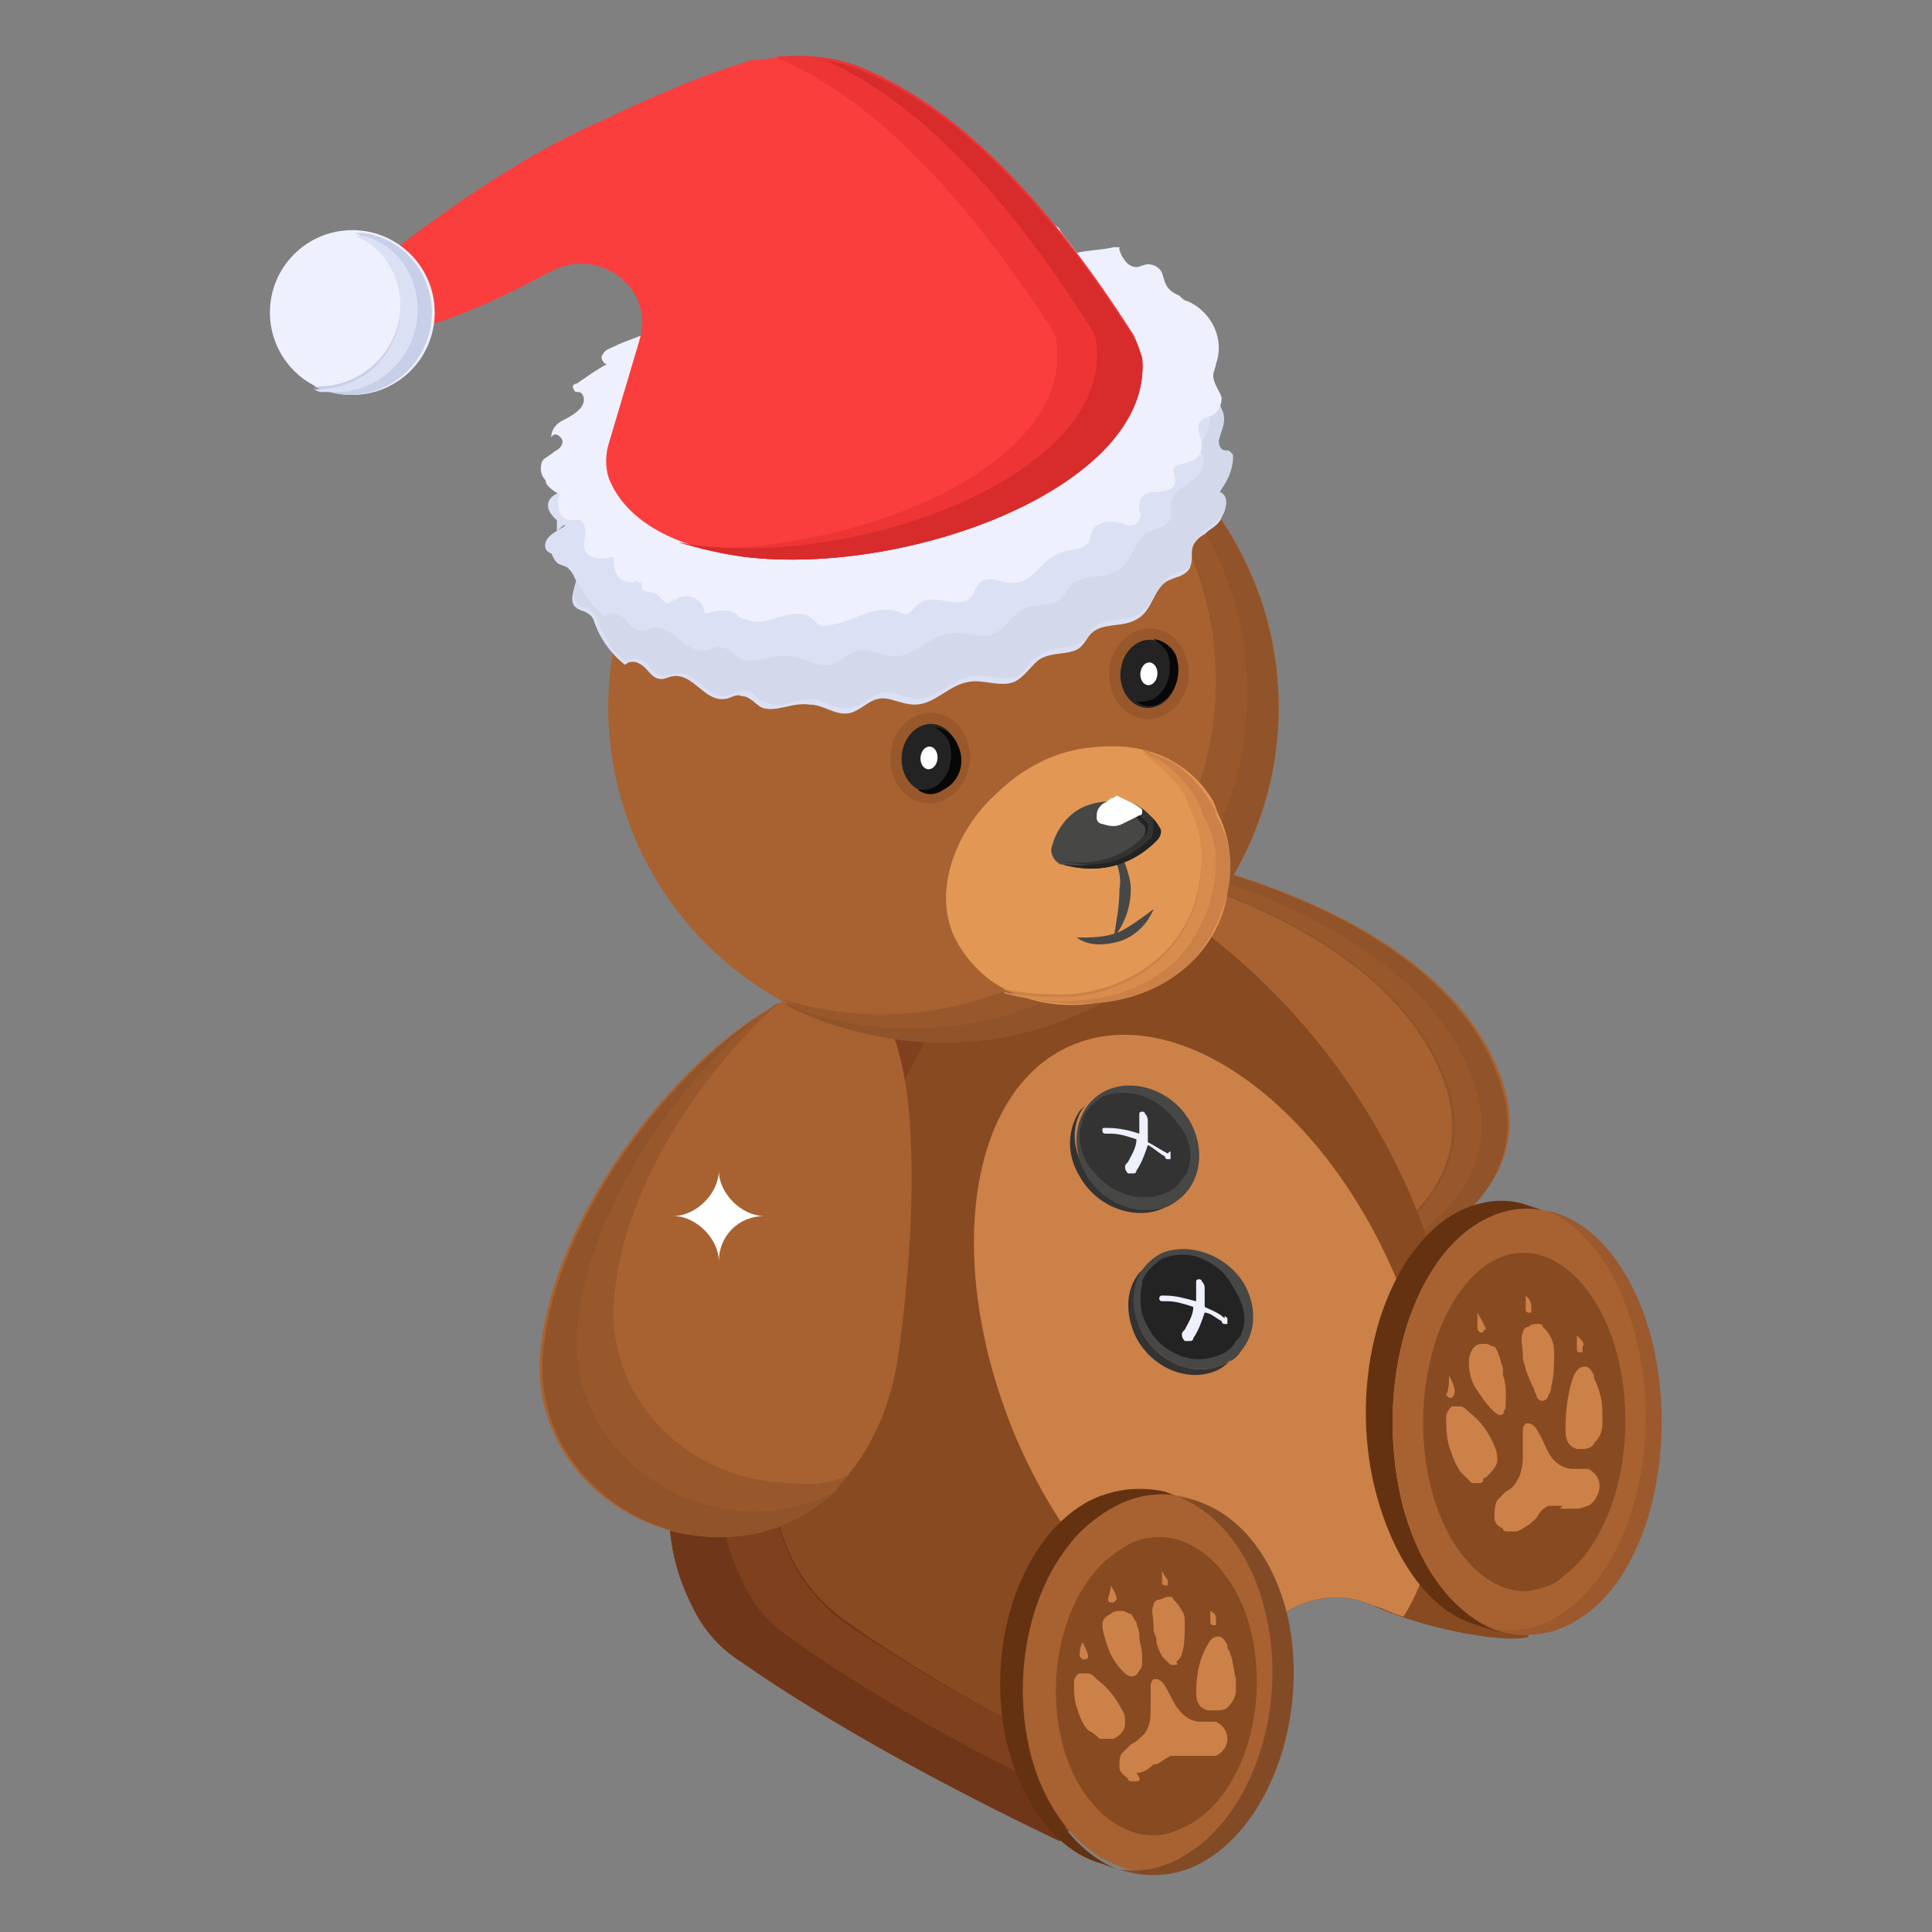 <svg xmlns="http://www.w3.org/2000/svg" id="Layer_1" height="512" viewBox="0 0 68 68" width="512"><rect x="0" y="0" width="68" height="68" fill="#808080" stroke="none"/><g id="_x36_8"><g><g><path d="m42 30.4s9 1.9 10.9 7.7-8.3 7.7-8.3 7.7c-2.9-5.8-4.6-11.2-2.6-15.4z" fill="#a86231"></path></g><g><path d="m44.6 45.9s0-.1-.1-.1c0-.1-.1-.1-.1-.2 2.8-.9 7.8-3 6.5-7.3-1.4-4.3-6.5-6.4-9.2-7.3 0-.1.1-.2.1-.3s.1-.2.1-.3c0 0 9 1.9 10.9 7.7 2 5.9-8.2 7.8-8.2 7.8z" fill="#915329"></path></g><g><path d="m44.6 45.8c-.6.1-.9.2-.9.2s0-.1-.1-.1l.9-.3c2.8-.9 7.8-3 6.5-7.3-1.4-4.3-6.5-6.4-9.2-7.3-.3-.1-.6-.2-.8-.2 0-.1.1-.2.1-.3 0 0 .3.1.8.2 2.3.6 8.5 2.8 10 7.5 1.6 4.8-4.9 6.9-7.3 7.6z" fill="#99582c"></path></g><g><path d="m53.8 57.6c-.5.2-3.3-.1-5.5-1.1-1.1-.5-2.3-.3-3.3.4s-1.9 1.5-2.8 2.4l-4.9 5.5c-4-1.9-8.2-4.2-11.2-6.3-.8-.5-1.4-1.2-1.8-2.1-1.6-3.2-.5-7.1 1.8-11.3 1.1-4.3 3.3-8.1 6-11.8l7.6-2.5 2.7 2c3.8 2.9 6.7 7 8.1 11.6v.1c.8 2.5 1.3 5.3 1.7 8.3l1.3 1.1z" fill="#884a21"></path></g><g><path d="m53.8 57.6c-.4.2-2.5 0-4.4-.7-.4-.1-.7-.3-1.1-.4-1.1-.5-2.3-.3-3.3.4-.7.5-1.4 1.1-2.1 1.7-.3.2-.5.4-.7.7l-4.9 5.5c-4-1.9-8.2-4.2-11.2-6.3-.8-.5-1.4-1.3-1.8-2.1-1.6-3.3-.5-7.1 1.8-11.3 1.1-4.3 3.3-8.1 6-11.8l7.6-2.5 2.6 2c3.8 2.9 6.7 7 8.1 11.6v.1c.8 2.5 1.3 5.3 1.7 8.3l1.3 1.1z" fill="#884a21"></path></g><g><path d="m39 62.3-1.1 1.1-.6 1.4c-4-1.9-8.2-4.2-11.2-6.3-.8-.5-1.4-1.2-1.8-2.1-1.6-3.2-.5-7.1 1.8-11.3 1.1-4.3 3.3-8.1 6-11.8l1.6-.5 1.6-.5c-2.5 3.5-4.6 7.2-5.6 11.3-2.3 4.2-3.4 8.1-1.8 11.3.4.8 1 1.5 1.8 2.1 2.5 1.8 5.7 3.6 9.3 5.3z" fill="#703619"></path></g><g><path d="m39 62.3-1.1 1.1c-3.8-1.8-7.2-3.7-10-5.7-.8-.5-1.4-1.2-1.8-2.1-1.6-3.2-.5-7.1 1.8-11.3 1.1-4.2 3.2-8 5.8-11.5.1-.1.1-.2.2-.2l1.6-.5c-.1.1-.1.2-.2.3-2.5 3.5-4.6 7.2-5.6 11.3-2.3 4.2-3.4 8.1-1.8 11.3.4.8 1 1.5 1.8 2.1 2.5 1.7 5.7 3.5 9.3 5.2z" fill="#7f401d"></path></g><g><path d="m31.6 47.8c-.5 3.4-2.8 6.3-6.3 6.3s-6.5-2.8-6.3-6.3c.4-6 7-13.1 10.5-13.1s2.6 9.7 2.1 13.1z" fill="#a86231"></path></g><g><path d="m29.9 51.9c-.2.2-.4.4-.5.6-1.1 1-2.4 1.6-4 1.6-3.5 0-6.5-2.8-6.3-6.3.3-4.6 4.3-9.9 7.7-12.1.2-.1.4-.3.6-.4-2.9 2.6-5.6 6.8-5.8 10.6-.2 3.5 2.8 6.3 6.3 6.3.7.1 1.4 0 2-.3z" fill="#915329"></path></g><g><path d="m29.9 51.9c-.2.2-.4.4-.5.6-.8.4-1.7.7-2.8.7-3.5 0-6.5-2.8-6.3-6.3.3-4.1 3.4-8.7 6.5-11.2.2-.1.4-.3.6-.4-2.9 2.6-5.6 6.8-5.8 10.6-.2 3.5 2.8 6.3 6.3 6.3.7.1 1.4 0 2-.3z" fill="#99582c"></path></g><g><g><ellipse cx="33.2" cy="24.9" fill="#a86231" rx="11.8" ry="11.8" transform="matrix(.924 -.383 .383 .924 -7.004 14.594)"></ellipse></g></g><g><g><path d="m45 24.9c0 6.5-5.3 11.8-11.8 11.8-1.8 0-3.5-.4-5.1-1.1-.2-.1-.4-.2-.5-.3 1.1.3 2.2.5 3.4.5 6.5 0 11.8-5.3 11.8-11.8 0-4.5-2.5-8.4-6.2-10.4.2.1.4.1.6.2 4.5 1.6 7.8 6 7.8 11.1z" fill="#915329"></path></g></g><g><g><path d="m43.9 24.4c0 6.5-5.3 11.8-11.8 11.8-1.4 0-2.7-.2-4-.7-.2-.1-.4-.2-.5-.3 1.1.3 2.2.5 3.4.5 6.5 0 11.8-5.3 11.8-11.8 0-4.5-2.5-8.4-6.2-10.4-.2-.1-.3-.2-.5-.3.4.1.7.3 1.1.5 3.9 2 6.7 6 6.7 10.7z" fill="#99582c"></path></g></g><g><path d="m42.7 28.2c-.4-.7-1-1.2-1.6-1.5-.8-.4-1.7-.5-2.6-.4-1.3.1-2.5.7-3.5 1.7-1.3 1.2-2.2 3.3-1.4 5 .3.6.8 1.2 1.4 1.6 1.1.7 2.4.9 3.6.7 1.3-.1 2.5-.6 3.4-1.5.6-.6 1.1-1.5 1.2-2.4.2-.9.1-1.9-.3-2.7-.1-.2-.1-.3-.2-.5z" fill="#e29754"></path></g><g><path d="m43.2 31.4c-.2.9-.6 1.7-1.2 2.4-.9.9-2.1 1.4-3.4 1.5-1 .1-2.1 0-3.1-.4-.1 0-.2-.1-.2-.1.8.2 1.6.2 2.3.2 1.3-.1 2.5-.6 3.4-1.5.6-.6 1.1-1.5 1.2-2.4.2-.9.1-1.9-.3-2.7-.1-.2-.1-.3-.2-.5-.4-.6-.9-1.1-1.5-1.5.1 0 .2 0 .3.1.2.1.3.1.5.2.7.3 1.2.9 1.6 1.5.1.2.2.3.2.5.5.8.6 1.8.4 2.7z" fill="#cc8148"></path></g><g><path d="m42.7 31.3c-.2.9-.6 1.7-1.2 2.4-.9.9-2.1 1.4-3.4 1.5-.9.1-1.8 0-2.6-.2-.1 0-.2-.1-.2-.1.8.2 1.6.2 2.3.2 1.3-.1 2.5-.6 3.4-1.5.6-.6 1.1-1.5 1.2-2.4.2-.9.1-1.9-.3-2.7-.1-.2-.1-.3-.2-.5-.4-.6-.9-1.1-1.5-1.5.1 0 .2 0 .3.1.7.3 1.2.9 1.6 1.5.1.2.2.3.2.5.5.8.6 1.7.4 2.7z" fill="#d88d4e"></path></g><g><g><path d="m39 29.7c.2.2.4.4.6.7.1.3.2.6.2.9 0 .6-.2 1.2-.6 1.7.1-.6.2-1.1.2-1.7.1-.5-.1-1-.4-1.6z" fill="#474746"></path></g><g><path d="m37.9 33c.5 0 1 0 1.5-.2.4-.2.8-.5 1.2-.8-.2.5-.6.9-1.1 1.1-.6.2-1.2.2-1.6-.1z" fill="#474746"></path></g></g><g><g><path d="m40.7 29.6c-.9.9-2.1 1.2-3.4.8-.2-.1-.3-.3-.3-.5.1-.5.4-1 .8-1.3s.9-.4 1.4-.4h.1c.3 0 .7.2.9.3s.4.3.5.5c.2.2.2.4 0 .6z" fill="#474746"></path></g><g><path d="m40.7 29.6c-.9.9-2.1 1.2-3.4.8 0 0 0 0-.1 0 1.2.2 2.2-.1 3-.9.1-.1.2-.4 0-.5-.2-.2-.3-.4-.5-.5-.1-.1-.2-.1-.3-.2h.1.1c.3.1.5.2.7.3s.4.3.5.5c.1.1.1.3-.1.5z" fill="#232323"></path></g><g><path d="m40.5 29.5c-.9.9-1.9 1.1-3.2.8 1.2.2 2.2-.1 3-.9.1-.1.2-.4 0-.5-.2-.2-.3-.4-.5-.5-.1-.1-.2-.1-.3-.2h.1.1c.2.1.3.1.4.2.2.1.4.3.5.5 0 .2 0 .5-.1.6z" fill="#333"></path></g></g><g><g><g><g><path d="m19.3 17.9c.1.3.4.5.6.6-.3.2-.8.4-.7.8.1.3.7.2 1 .4.5.3-.4 1.4.1 1.7.1.1.3.1.4.2.2.1.2.3.3.5.2.5.6 1 1 1.3.2-.2.5-.1.7.1s.3.4.6.4c.1 0 .3-.1.4-.1.7-.1 1.1.9 1.8.8.2 0 .4-.2.6-.1.3 0 .5.3.7.4.5.2 1.1-.2 1.7-.1.5 0 .9.4 1.4.3.4-.1.6-.4 1-.5s.8.2 1.3.2c.7 0 1.2-.7 1.9-.8.5-.1 1.1.2 1.6 0 .4-.2.6-.6.9-.8.5-.3 1.2-.1 1.5-.5.1-.1.2-.3.3-.4.4-.4 1.1-.2 1.6-.5.6-.3.6-1.2 1.2-1.4.2-.1.4-.1.6-.3s.1-.5.1-.7c.1-.3.3-.5.5-.6.2-.2.5-.3.6-.6.1-.2.1-.6-.2-.7.3-.4.5-.8.5-1.2 0-.1 0-.2-.1-.2-.1-.1-.2 0-.3-.1s-.1-.2-.1-.3c0-.4.3-.7.2-1.1 0-.3-.2-.5-.4-.8-.2-.6.1-1.3-.1-2 0-.1-.1-.2-.2-.3s-.2-.1-.3-.1c-2.3-.1-4.7.2-7 .6-2.9.5-5.8 1.1-8.5 2.1-.8.3-1.5.6-2.2.9-1 .4-2 .8-2.9 1.3-.5.3-.9.6-1.3.9-.3.1-.9.2-.8.7z" fill="#dce0f4"></path></g></g><g><g><path d="m19.6 18.7c0 .2-.1.5-.2.7-.1 0-.2-.1-.2-.2 0-.2.2-.4.4-.5z" fill="#dce0f4"></path></g><g><path d="m19.4 18.1c.1 0 .1.1.1.1s0-.1-.1-.1z" fill="#dce0f4"></path></g><g><path d="m42.9 15.5c0 .1 0 .2.1.3s.2 0 .3.1.1.1.1.2c0 .4-.2.9-.5 1.2.3.1.3.4.2.7s-.4.4-.6.6-.5.4-.5.6c-.1.2 0 .5-.1.7s-.4.2-.6.3c-.6.3-.7 1.1-1.2 1.4s-1.2.1-1.6.5c-.1.1-.2.3-.3.4-.4.4-1.1.2-1.5.5-.4.2-.6.6-.9.8-.5.2-1.1-.1-1.6 0-.7.1-1.2.8-1.9.8-.4 0-.8-.3-1.3-.2-.4.1-.6.4-1 .5-.5.1-.9-.2-1.4-.3-.6 0-1.2.4-1.7.1-.3-.1-.4-.4-.7-.4-.2 0-.4.1-.6.2-.7.1-1.1-.9-1.8-.8-.1 0-.3.1-.4.1-.3 0-.4-.2-.6-.4s-.5-.3-.7-.1c-.5-.3-.8-.8-1-1.3-.1-.2-.1-.4-.3-.5-.1-.1-.3-.1-.4-.2-.3-.2-.2-.5-.1-.9.2.5.6 1 1 1.3.2-.2.5-.1.7.1s.3.4.6.4c.2 0 .3-.1.4-.1.7-.1 1.1.9 1.8.8.2 0 .4-.2.6-.1.3 0 .5.3.7.4.5.2 1.1-.2 1.7-.1.5 0 .9.4 1.4.3.4-.1.6-.4 1-.5s.8.2 1.3.2c.7 0 1.2-.7 1.9-.8.5-.1 1.1.2 1.6 0 .4-.2.6-.6.9-.8.5-.3 1.2-.1 1.5-.5.1-.1.2-.3.3-.4.4-.4 1.1-.2 1.6-.5.6-.3.6-1.2 1.2-1.4.2-.1.4-.1.6-.3s.1-.4.1-.7c.1-.3.3-.5.5-.6.2-.2.5-.3.6-.6s.1-.6-.2-.7c.3-.3.5-.8.5-1.2 0-.1 0-.2-.1-.2-.1-.1-.2 0-.3-.1s-.1-.2-.1-.3c0-.4.3-.7.2-1.1 0-.3-.2-.5-.4-.8-.1-.3-.1-.6-.1-.9h.2c.1 0 .2 0 .3.1s.2.2.2.3c.2.6-.1 1.4.1 2 .1.3.3.5.4.8.2.4 0 .7-.1 1.1z" fill="#d3d8ea"></path></g></g><g><g><path d="m19.6 18.7c0-.2 0-.3 0-.5.1.1.2.2.4.2-.2.1-.3.2-.4.3z" fill="#dce0f4"></path></g><g><path d="m20.3 20.5c-.1-.2-.1-.3-.3-.5-.1-.1-.3-.1-.4-.2s-.2-.3-.2-.4c.2.1.6.1.8.2.3.2.2.5.1.9z" fill="#dce0f4"></path></g></g><g><path d="m19.7 17.4c-.1.3-.1.8.3.9h.4c.2.1.2.3.2.5s-.1.4 0 .6c.2.3.6.3 1 .2 0 .2 0 .4.1.6s.3.3.5.3c.1 0 .2-.1.3 0 .1 0 .1.1.1.2.1.2.5.1.6.3l.2.2c.1.1.3-.1.4-.1.4-.3 1 0 1 .5.4-.1.8-.2 1.1 0 .1.1.2.2.4.2.4.2.8 0 1.2-.1s.8-.2 1.1.1c.1.1.2.2.3.2.1.1.2 0 .3 0 .8-.1 1.5-.7 2.3-.5.1 0 .2.1.4.1s.3-.3.5-.4c.5-.3 1.3.2 1.7-.1.2-.2.2-.4.4-.6.4-.3.8.1 1.3 0 .6-.1.8-.7 1.4-1 .4-.2.9-.1 1.1-.4.1-.2.1-.4.2-.5.2-.3.8-.3 1.2-.1.1 0 .3 0 .4-.2s0-.3 0-.4 0-.3.1-.4c.2-.3.7-.1 1-.3.2-.1.2-.4.1-.6v-.1s.1-.1.1-.1c.2-.1.4-.1.6-.2s.3-.3.3-.5c0-.3-.2-.6-.1-.8s.3-.2.5-.3.3-.4.3-.6c-.1-.3-.3-.5-.3-.8 0-.1.1-.3.1-.4.3-.8-.1-1.8-1-2.2-.1 0-.2-.1-.3-.2-.5-.2-.5-.5-.6-.8-.1-.2-.3-.3-.5-.3-.1 0-.3.1-.4.1-.3 0-.5-.3-.6-.6v-.1s-.1 0-.2 0c-.4.1-.9.1-1.3.2-.2-.3-.4-.5-.6-.8 0-.1-.1-.1-.2-.2-.2-.1-.4 0-.5.2-.1.1-.3.3-.5.3-.3.1-.6-.2-.8-.5-.5-.1-1 .5-1.5.4-.1 0-.2-.1-.4-.1-.4-.2-1-.2-1.3.1-.1.1-.2.3-.4.3s-.4-.2-.6-.3c-.5-.2-.9.5-1.5.6-.4 0-.9-.3-1.2 0-.1.1-.1.2-.2.3s-.3.1-.4.2c-.4.1-.8.1-1.2.1-.2 0-.5 0-.6.2 0-.1 0 0 0 .1-.1.3-.5.4-.9.4-.3 0-.8 0-1 .3-.1.1-.1.2-.1.2-.2.3-.5.3-.8.3-.3.1-.6.2-.6.5.1.1.2.2.2.2-.4.2-.8.3-1.2.5-.2.1-.3.1-.4.3-.1.1.1.4.2.3-.4.2-.8.5-1.1.7-.1 0-.2.1-.1.2 0 .1.1.1.2.1.2.1.2.4 0 .6s-.4.3-.6.4-.4.3-.4.6c.1-.2.3-.1.4.1 0 .2-.1.3-.3.4-.1.1-.3.2-.4.3-.1.2-.1.5.1.7 0 .2.3.4.5.5z" fill="#eef0fd"></path></g></g><g><path d="m40.2 12.6c.4 4.5-8.2 7.7-14 7-2.2-.3-4-1.1-4.7-2.6-.2-.4-.2-.9-.1-1.3l1.1-3.7c.6-1.9-1.5-3.4-3.2-2.4-2.6 1.4-4.3 2-6.7 2.5l-.7-1.7s4.9-4.3 9.4-6.2c0 0 2.6-1.3 4.9-2 .2-.1.4-.1.6-.1 1.2-.2 2.6-.1 3.8.4 3.4 1.5 6.5 4.9 9.3 9.3.1.2.2.5.3.8z" fill="#fa3e3d"></path></g><g><path d="m40.2 12.6c.4 4.5-8.2 7.7-14 7-.6-.1-1.1-.2-1.6-.3 5.7.1 13-2.9 12.6-7.1 0-.3-.1-.5-.3-.8-2.9-4.4-6-7.8-9.4-9.3-.1 0-.1-.1-.2-.1 1.1-.1 2.3 0 3.3.5 3.4 1.5 6.5 4.9 9.3 9.3.1.2.2.5.3.8z" fill="#ed3535"></path></g><g><path d="m40.2 12.6c.4 4.5-8.2 7.7-14 7-.8-.1-1.6-.3-2.3-.5.2 0 .4.1.7.1 5.8.7 14.4-2.5 14-7 0-.3-.1-.5-.3-.8-2.8-4.4-5.9-7.8-9.3-9.3h-.1c.6.1 1.1.2 1.7.5 3.4 1.5 6.5 4.9 9.3 9.3.1.1.2.4.3.7z" fill="#d82b2b"></path></g></g><g><g><g><path d="m49.4 56.9c-.4-.1-.7-.3-1.1-.4-1.1-.5-2.3-.3-3.3.4-.7.5-1.4 1.1-2.1 1.7-2.7-1.1-5.4-4-7.1-7.9-2.6-6.1-1.8-12.3 1.9-13.9s8.8 2 11.4 8.1c2.1 4.6 2 9.3.3 12z" fill="#cc8148"></path></g><g><path d="m36.3 61.9c.6 2.1 1.8 3.5 3.3 4l-.8-.3c-1.5-.4-2.7-1.9-3.3-4-.9-3.4.3-7.3 2.7-8.7.9-.5 1.9-.6 2.8-.4l.8.3c-.9-.3-1.9-.2-2.8.4-2.4 1.3-3.6 5.2-2.7 8.7z" fill="#643211"></path></g></g><g><path d="m39.1 53.1c2.4-1.4 5.2.2 6.1 3.6s-.3 7.3-2.8 8.7c-2.4 1.4-5.2-.2-6.1-3.6s.3-7.3 2.8-8.7z" fill="#a86231"></path></g><g><path d="m42.4 65.5c-1 .6-2.1.6-3 .3.7.1 1.5 0 2.3-.5 2.4-1.4 3.7-5.3 2.8-8.7-.5-2-1.7-3.4-3-3.9 1.7.2 3.2 1.7 3.8 4.1.8 3.4-.5 7.3-2.9 8.7z" fill="#824b26"></path></g><g><path d="m40.6 64.6c-1.4 0-2.7-1.3-3.2-3.2-.7-2.7.2-5.8 2.1-6.9.4-.3.9-.4 1.3-.4 1.4 0 2.7 1.3 3.2 3.2.7 2.7-.2 5.8-2.1 6.9-.4.2-.8.4-1.3.4z" fill="#884a21"></path></g><g><g><g><path d="m42.6 56.7v.4c0 .1.1.1.1.1h.1c0-.1 0-.1 0-.2s0-.2-.2-.3c.1 0 .1 0 0 0z" fill="#cc8148"></path></g><g><path d="m38.1 57.8c.1.2.2.4.2.5 0 0 0 .1-.1.1 0 0 0 0-.1 0 0 0-.1-.1-.1-.1 0-.1 0-.3.1-.5-.1 0 0 0 0 0z" fill="#cc8148"></path></g><g><path d="m40.9 55.3c-.1 0-.1 0 0 0v.4c0 .1.1.1.1.1h.1c0-.1 0-.1 0-.2 0 0-.1-.1-.2-.3z" fill="#cc8148"></path></g><g><path d="m39.1 55.8c0 .2-.1.4-.1.5 0 0 0 .1.1.1h.1s.1-.1.1-.1c0-.2-.1-.3-.2-.5.1 0 .1 0 0 0z" fill="#cc8148"></path></g></g><g><path d="m39.9 62.7c-.1 0-.2 0-.2-.1-.1-.1-.3-.2-.3-.4s0-.4.1-.5l.3-.3c.2-.1.3-.2.5-.4.2-.3.2-.6.2-.9v-.2c0-.2 0-.4 0-.6 0-.1.1-.2.1-.2h.1c.1 0 .2.1.2.1.1.1.2.3.3.5s.2.4.4.6.4.3.7.3h.1.2.2c.2.1.4.3.4.6s-.2.5-.4.6c-.1 0-.2 0-.4 0-.1 0-.2 0-.3 0s-.2 0-.3 0h-.1c-.1 0-.1 0-.2 0s-.2 0-.3 0c-.2.1-.3.2-.5.3h-.1c-.2.2-.4.3-.6.3.2.3.1.3-.1.3z" fill="#cc8148"></path></g><g><path d="m38.9 61.2c-.1 0-.1 0-.2 0-.1-.1-.2-.2-.4-.3-.2-.2-.3-.5-.4-.8s-.1-.6-.1-.9c0-.1.1-.3.2-.3h.2.1c.1 0 .2.1.3.2.4.3.7.7.9 1.1.1.1.1.3.1.5s-.2.4-.4.5h-.1s-.1 0-.2 0z" fill="#cc8148"></path></g><g><path d="m42.7 60.2c-.1 0-.1 0-.2 0-.3-.1-.4-.3-.4-.6 0-.6.1-1.2.4-1.7.1-.2.2-.3.4-.3.1 0 .2.1.3.3v.1c.2.3.2.7.3 1.1v.4c0 .2-.1.4-.3.6-.1.1-.3.1-.5.1z" fill="#cc8148"></path></g><g><path d="m39.8 59c-.1 0-.2-.1-.3-.2-.2-.2-.4-.5-.5-.8s-.2-.6-.2-.8.1-.3.3-.4c.1-.1.2-.1.4-.1.1 0 .2.1.3.1.1.1.1.2.2.3 0 .1.1.3.1.4v.1c0 .2.1.4.1.7v.1c0 .2 0 .3-.1.4-.1.2-.2.2-.3.2z" fill="#cc8148"></path></g><g><path d="m41.3 58.6c-.1 0-.1 0-.2-.1s-.1-.1-.2-.2c-.1-.2-.2-.4-.2-.6 0-.1-.1-.2-.1-.4v-.1c0-.3-.1-.5 0-.7 0-.1.1-.2.2-.2s.2-.1.3-.1.2 0 .2.1c.1.1.2.2.3.4.1.1.1.3.1.5 0 .3 0 .7-.1 1 0 .1-.1.2-.2.3.1.1 0 .1-.1.1z" fill="#cc8148"></path></g></g></g><g><g><g><path d="m49.4 53.1c.7 2.4 2 3.9 3.5 4.4l-.9-.3c-1.5-.4-2.8-2-3.5-4.4-1.1-3.8 0-8.2 2.4-9.9.9-.6 1.9-.8 2.8-.5l.9.3c-.9-.3-1.9-.1-2.8.5-2.4 1.7-3.4 6.1-2.4 9.9z" fill="#643211"></path></g></g><g><path d="m51.8 43.2c2.4-1.7 5.2 0 6.2 3.8 1.1 3.8 0 8.2-2.4 9.9s-5.2-.1-6.2-3.8c-1-3.8 0-8.2 2.4-9.9z" fill="#a86231"></path></g><g><path d="m55.7 56.9c-1 .7-2.1.8-3.1.4.8.2 1.7 0 2.5-.6 2.4-1.7 3.5-6.1 2.4-9.9-.6-2.2-1.8-3.7-3.1-4.2 1.6.3 3 1.9 3.7 4.4 1 3.8 0 8.3-2.4 9.9z" fill="#9b592d"></path></g><g><path d="m53.8 56c-1.4.1-2.8-1.3-3.4-3.5-.8-3 0-6.5 1.8-7.9.4-.3.9-.5 1.3-.5 1.4-.1 2.8 1.3 3.4 3.5.8 3 0 6.5-1.9 7.9-.3.3-.7.4-1.2.5z" fill="#884a21"></path></g><g><g><g><path d="m55.5 47c0 .1 0 .1 0 0v.5c0 .1.1.1.1.1h.1c0-.1 0-.2 0-.2.1-.1 0-.2-.2-.4.1 0 .1 0 0 0z" fill="#cc8148"></path></g><g><path d="m51 48.4c.1 0 .1 0 0 0 .1.2.2.4.2.6 0 0 0 .1-.1.2 0 0 0 0-.1 0 0 0-.1-.1-.1-.1.1-.2.1-.4.1-.7z" fill="#cc8148"></path></g><g><path d="m53.7 45.6v.5c0 .1.1.1.1.1h.1c0-.1 0-.1 0-.2 0-.2-.1-.3-.2-.4z" fill="#cc8148"></path></g><g><path d="m52 46.2v.6s.1.1.1.1h.1c0-.1.1-.1.1-.1-.1-.3-.2-.4-.3-.6z" fill="#cc8148"></path></g></g><g><path d="m53.1 53.9c-.1 0-.2 0-.2-.1-.2-.1-.3-.2-.3-.4s0-.4.1-.6l.3-.3c.2-.1.3-.2.4-.4.2-.3.2-.7.2-1v-.2c0-.2 0-.4 0-.6 0-.1.1-.2.1-.2h.1c.1 0 .2.1.2.1.1.1.2.3.3.5s.2.5.4.7.4.3.7.3h.1.2.2c.2.1.4.3.4.6s-.2.6-.4.7c-.1 0-.2.1-.4.1-.1 0-.2 0-.3 0s-.2 0-.3 0l.1-.1c-.1 0-.1 0-.2 0s-.2 0-.3 0c-.2.1-.3.2-.4.4l-.1.1c-.2.2-.4.3-.6.4-.1 0-.2 0-.3 0z" fill="#cc8148"></path></g><g><path d="m52 52.2c-.1 0-.1 0-.2 0-.1-.1-.2-.2-.4-.4-.2-.3-.3-.6-.4-.9-.1-.4-.1-.7-.1-1 0-.2.1-.3.2-.4h.2.1c.1 0 .2.1.3.2.4.3.7.7.9 1.2.1.2.1.4.1.5 0 .2-.2.4-.4.6 0 0-.1 0-.1.1s-.1.1-.2.1z" fill="#cc8148"></path></g><g><path d="m55.7 51c-.1 0-.1 0-.2 0-.3-.1-.4-.3-.4-.7 0-.7.1-1.4.3-1.9.1-.2.2-.3.4-.3.1 0 .2.1.3.3v.1c.2.4.3.8.3 1.2v.4c0 .3-.1.5-.3.7 0 .1-.2.2-.4.2z" fill="#cc8148"></path></g><g><path d="m52.8 49.8c-.1 0-.2-.1-.3-.2-.2-.2-.4-.5-.6-.8-.2-.4-.2-.7-.2-.9s.1-.4.2-.5.2-.1.4-.1c.1 0 .2.1.3.1.1.1.1.2.2.4 0 .1.1.3.1.4v.2c.1.3.1.5.1.7v.2c0 .2 0 .3-.1.4.1 0 0 .1-.1.1z" fill="#cc8148"></path></g><g><path d="m54.3 49.3c-.1 0-.1 0-.2-.1 0-.1-.1-.2-.1-.3-.1-.2-.2-.4-.3-.7 0-.1-.1-.3-.1-.4v-.1c0-.3-.1-.6 0-.8 0-.1.1-.2.2-.2.1-.1.2-.1.3-.1s.2 0 .2.1c.1.1.2.2.3.4s.1.4.1.6c0 .4 0 .7-.1 1.1 0 .2-.1.3-.1.3 0 .1-.1.2-.2.2z" fill="#cc8148"></path></g></g></g><g><circle cx="12.4" cy="11" fill="#eef0fd" r="2.9"></circle></g><g><path d="m15.2 11c0 1.6-1.3 2.9-2.9 2.9-.4 0-.7-.1-1-.2-.1 0-.2-.1-.3-.1h.2c1.6 0 2.9-1.3 2.9-2.9 0-1.1-.6-2.1-1.6-2.5h.3c1.4.2 2.4 1.4 2.4 2.8z" fill="#c8cfe8"></path></g><g><path d="m14.7 10.9c0 1.6-1.3 2.9-2.9 2.9-.2 0-.3 0-.5 0-.1 0-.2-.1-.3-.1h.2c1.6 0 2.9-1.3 2.9-2.9 0-1.1-.6-2.1-1.6-2.5h.3c1.1.3 1.9 1.3 1.9 2.6z" fill="#dce0f4"></path></g><g><g><g><g><g><g><g><path d="m41.9 41.8-.2.2c-.2.2-.4.4-.7.5-1 .5-2.4 0-3-1.1-.5-.8-.4-1.7 0-2.3l.2-.2c-.5.6-.5 1.5 0 2.3.6 1.1 2 1.6 3 1.1.3-.1.5-.3.7-.5z" fill="#333"></path></g></g><g><g><path d="m41.9 39.5c.6 1.1.3 2.4-.7 2.9s-2.4 0-3-1.1-.3-2.4.7-2.9 2.4 0 3 1.1z" fill="#474746"></path></g><g><path d="m41.8 41.2c0 .1-.1.2-.2.3-.1.2-.3.4-.6.5-.5.2-1.1.2-1.7-.1-.4-.2-.7-.5-1-.9-.3-.5-.4-1.1-.2-1.5v-.1c.1-.3.4-.6.7-.8.5-.2 1.1-.2 1.7.1.4.2.7.5 1 .9.4.5.5 1.1.3 1.6z" fill="#333"></path></g></g></g></g></g><g><g><path d="m41.2 40.6v.2h-.1s-.1 0-.1-.1c-.2-.1-.4-.3-.6-.4-.1.3-.2.6-.4.9 0 0 0 .1-.1.1s-.1 0-.2 0c0 0-.1-.1-.1-.2s0-.1.1-.2c.1-.2.3-.5.3-.8-.3-.1-.6-.2-.9-.2-.1 0-.1 0-.2 0s-.1-.1-.1-.1c0-.1 0-.1.1-.1h.1c.4 0 .8.1 1.1.2 0-.2 0-.4 0-.6v-.1c0-.1.2-.1.2 0 .1.1.1.2.1.3v.7c.2.1.5.3.7.4.1-.1.1-.1.1 0z" fill="#eef0fd"></path></g></g></g><g><g><g><g><g><g><path d="m43.7 47.5-.2.2c-.2.2-.4.4-.6.5-1 .5-2.3 0-2.9-1.1-.4-.8-.4-1.7.1-2.3l.2-.2c-.4.6-.5 1.5-.1 2.3.6 1.1 1.9 1.6 2.9 1.1.3-.1.5-.3.6-.5z" fill="#333"></path></g></g><g><g><path d="m43.8 45.2c.6 1.1.3 2.3-.7 2.8s-2.3 0-2.9-1.1-.3-2.3.7-2.8c1-.4 2.3.1 2.9 1.1z" fill="#474746"></path></g><g><path d="m43.7 46.9c0 .1-.1.2-.2.3-.1.2-.3.4-.6.5-.5.2-1.1.2-1.6-.1-.4-.2-.7-.5-.9-.9-.3-.5-.3-1-.2-1.5v-.1c.1-.3.4-.6.7-.8.5-.2 1.1-.2 1.6.1.4.2.7.5.9.9.4.6.5 1.2.3 1.6z" fill="#232323"></path></g></g></g></g></g><g><g><path d="m43.2 46.4v.2h-.1s-.1 0-.1-.1c-.2-.1-.4-.3-.6-.3-.1.3-.2.6-.4.9 0 0 0 .1-.1.1s-.1 0-.2 0c0 0-.1-.1-.1-.2s0-.1.1-.2c.1-.2.3-.5.3-.8-.3-.1-.6-.2-.9-.2-.1 0-.1 0-.2 0s-.1-.1-.1-.1 0-.1.1-.1h.1c.4 0 .7.1 1.1.2 0-.2 0-.4 0-.6v-.1c0-.1.2-.1.2 0 .1.1.1.2.1.2v.7c.2.1.5.2.7.4 0-.1 0-.1.1 0z" fill="#eef0fd"></path></g></g></g></g><g><g><g><ellipse cx="32.8" cy="26.7" fill="#99582c" rx="1.6" ry="1.4" transform="matrix(.084 -.997 .997 .084 3.359 57.138)"></ellipse></g></g><g><g><ellipse cx="32.8" cy="26.7" fill="#232323" rx="1.2" ry="1" transform="matrix(.084 -.997 .997 .084 3.359 57.138)"></ellipse></g></g><g><g><path d="m33.2 27.8c-.3.2-.6.2-.9 0 .2 0 .4 0 .6-.1.5-.3.7-1 .5-1.6-.1-.2-.3-.4-.5-.5.3 0 .7.3.8.6.3.6.1 1.3-.5 1.6z" fill="#070707"></path></g></g><g><g><ellipse cx="32.7" cy="26.7" fill="#fff" rx=".4" ry=".3" transform="matrix(.084 -.997 .997 .084 3.332 57.035)"></ellipse></g></g></g><g><g><g><ellipse cx="40.4" cy="23.7" fill="#99582c" rx="1.6" ry="1.4" transform="matrix(.084 -.997 .997 .084 13.413 62.004)"></ellipse></g></g><g><g><ellipse cx="40.4" cy="23.7" fill="#232323" rx="1.2" ry="1" transform="matrix(.084 -.997 .997 .084 13.414 62.004)"></ellipse></g></g><g><g><path d="m40.9 24.7c-.3.2-.6.2-.9 0 .2 0 .4 0 .6-.1.5-.3.7-1 .5-1.6-.1-.2-.3-.4-.5-.5.3 0 .7.3.8.6.2.6 0 1.3-.5 1.6z" fill="#070707"></path></g></g><g><g><ellipse cx="40.4" cy="23.7" fill="#fff" rx=".4" ry=".3" transform="matrix(.084 -.997 .997 .084 13.414 62.004)"></ellipse></g></g></g></g><g><path d="m40.2 28.5v.1c0 .1-.1.1-.1.1-.2.1-.4.2-.6.3s-.4.1-.7 0c-.1 0-.2-.1-.2-.2v-.1c0-.2.1-.3.2-.4 0 0 .2-.1.3-.2.1 0 .2-.1.2-.1.4.2.7.3.9.5z" fill="#fff"></path></g><g><g><path d="m26.9 42.8c-.9 0-1.6.7-1.6 1.6 0-.4-.2-.8-.5-1.1s-.7-.5-1.1-.5c.4 0 .8-.2 1.1-.5s.5-.7.5-1.1c0 .4.2.8.5 1.1s.7.5 1.1.5z" fill="#fff"></path></g></g></g></svg>